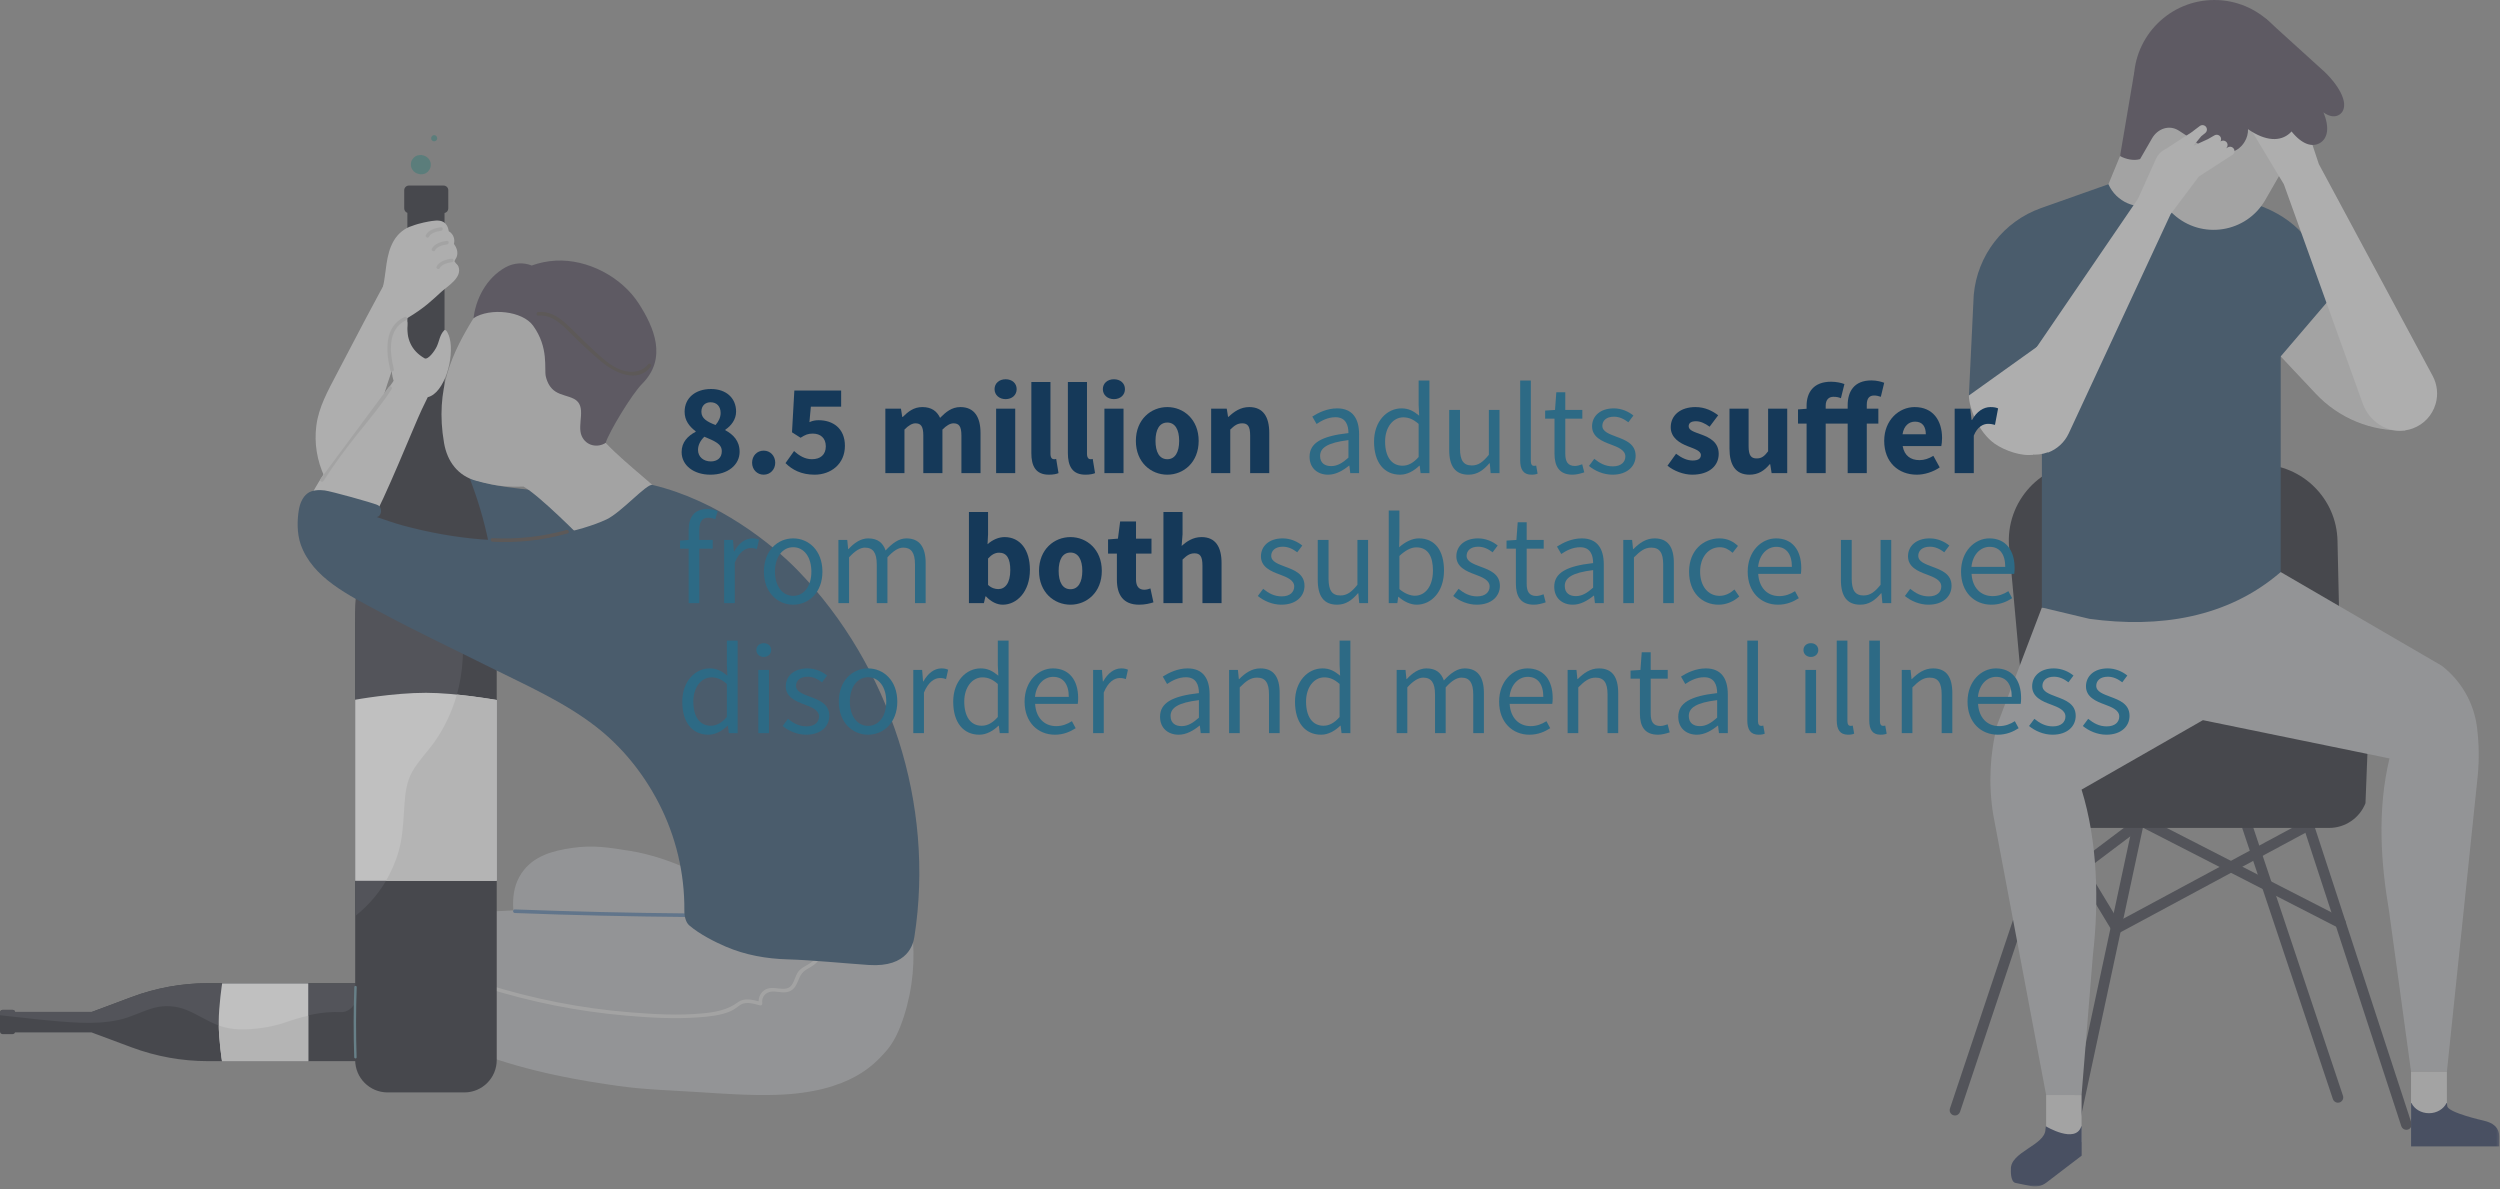 <?xml version="1.0" encoding="UTF-8"?>
<svg width="923px" height="439px" viewBox="0 0 923 439" version="1.1" xmlns="http://www.w3.org/2000/svg" xmlns:xlink="http://www.w3.org/1999/xlink">
    <rect x="0" y="0" width="923" height="439" fill="#808080" stroke="none"/>
    <!-- Generator: Sketch 54.1 (76490) - https://sketchapp.com -->
    <title>Group 171</title>
    <desc>Created with Sketch.</desc>
    <defs>
        <polygon id="path-1" points="-1.70530257e-13 438.064 922.775 438.064 922.775 2.84217094e-14 -1.70530257e-13 2.84217094e-14"></polygon>
    </defs>
    <g id="Page-1" stroke="none" stroke-width="1" fill="none" fill-rule="evenodd">
        <g id="Group-171">
            <g id="Group" opacity="0.504">
                <path d="M270.995,332.246 C266.916,327.108 260.848,324.2 255.084,321.382 C248.403,318.113 240.143,315.364 232.757,314.17 C224.654,312.859 218.977,311.936 211.315,313.044 C204.107,314.086 196.924,315.967 192.608,322.309 C187.737,329.472 189.395,338.497 191.523,346.267 C192.47,349.723 196.233,351.849 199.685,350.9 C202.328,350.174 204.165,347.846 204.488,345.248 C205.031,345.115 205.571,344.934 206.094,344.693 C209.392,343.184 212.69,341.677 215.988,340.168 C220.338,341.36 224.752,342.333 229.231,343.182 C233.679,344.025 238.142,344.791 242.584,345.657 C244.934,346.115 247.276,346.599 249.607,347.139 C250.57,347.361 251.523,347.641 252.487,347.851 L253.145,348.054 C252.72,347.824 252.71,347.816 253.12,348.029 C253.262,348.088 253.332,348.101 253.363,348.093 C253.434,348.167 253.52,348.257 253.642,348.375 C256.219,350.912 260.538,350.946 263.111,348.375 C264.397,347.09 265.038,345.347 265.034,343.607 C267.632,344.286 270.769,342.527 272.041,340.352 C273.656,337.591 272.866,334.601 270.995,332.246" id="Fill-1" fill="#A6A8AB"></path>
                <path d="M336.709,343.423 C336.381,340.796 334.69,338.521 331.806,338.521 C329.926,338.521 327.787,339.909 327.105,341.783 C323.524,339.321 318.252,338.369 314.272,338.116 C307.215,337.668 300.123,339.144 293.108,339.707 C287.708,340.141 282.262,340.464 276.891,341.228 C274.364,341.265 271.838,341.318 269.312,341.385 C269.35,338.905 267.775,336.382 264.579,336.354 C249.551,336.219 234.522,336.082 219.494,335.954 C212.172,335.893 204.814,335.617 197.495,335.859 C194.34,335.963 182.393,336.265 179.463,336.819 C174.814,337.696 171.172,340.742 168.813,344.762 C166.515,348.678 164.916,353.189 163.623,357.527 C162.333,361.852 161.244,366.463 161.13,370.992 C161.021,375.367 162.203,379.731 165.18,383.021 C167.834,385.955 171.883,386.967 175.499,388.347 C195.795,396.09 216.083,399.218 228.484,400.96 C238.088,402.309 247.823,402.555 257.501,403.182 C267.239,403.812 277.075,404.526 286.834,404.211 C314.339,403.324 323.246,392.263 326.578,388.724 C330.11,384.972 332.13,380.169 333.698,375.33 C337.012,365.107 338.038,354.082 336.709,343.423" id="Fill-3" fill="#A6A8AB"></path>
                <path d="M301.216,353.537 C299.85,355.924 296.857,356.402 295.05,358.347 C293.047,360.504 293.399,364.774 289.763,365.05 C287.215,365.243 284.539,363.995 282.212,365.576 C280.799,366.536 280.119,368.06 280.086,369.675 C277.564,369.033 274.681,368.392 272.523,369.982 C268.6,372.872 264.334,373.668 259.53,374.134 C250.668,374.993 241.585,374.469 232.727,373.765 C214.612,372.324 196.715,368.777 179.384,363.323 C178.569,363.067 178.22,364.346 179.032,364.601 C195.927,369.939 213.384,373.426 231.039,374.955 C239.895,375.723 248.944,376.256 257.823,375.609 C261.782,375.321 266.024,374.91 269.71,373.344 C271.171,372.723 272.164,371.729 273.465,370.924 C275.509,369.658 278.449,370.639 280.609,371.183 C281.143,371.318 281.502,370.856 281.428,370.364 C281.078,368.04 282.733,366.204 285.052,366.073 C286.321,366.002 287.583,366.305 288.845,366.368 C290.829,366.469 292.556,365.897 293.639,364.157 C295.043,361.904 295.102,359.638 297.557,358.063 C299.355,356.911 301.264,356.145 302.364,354.208 C302.787,353.463 301.641,352.794 301.216,353.537" id="Fill-5" fill="#C6C6C6"></path>
                <path d="M223.877,188.279 C215.916,183.712 206.979,182.201 197.991,181.115 C189.639,180.106 180.858,179.56 173.019,176.231 C170.82,175.298 168.277,175.573 166.964,177.819 C165.873,179.683 166.343,182.925 168.551,183.874 C168.712,183.942 168.874,184.005 169.034,184.071 C168.121,184.038 167.208,184.005 166.294,183.972 C162.554,183.838 160.273,189.01 163.148,191.567 C164.508,192.776 165.931,193.84 167.403,194.789 C165.548,195.307 164.136,197.15 164.136,199.092 C164.136,201.752 166.191,203.232 168.585,203.541 C175.489,204.429 182.461,204.693 189.398,204.335 C192.791,204.464 196.183,204.593 199.574,204.722 C201.246,204.787 202.477,203.955 203.194,202.78 C206.512,202.2 209.803,201.465 213.061,200.587 L213.092,200.587 C214.001,200.585 214.786,200.317 215.43,199.877 C216.913,199.188 217.8,197.681 217.983,196.126 C219.2,196.267 220.416,196.414 221.632,196.569 C226.185,197.149 227.433,190.319 223.877,188.279" id="Fill-7" fill="#153959"></path>
                <path d="M154.411,102.494 C154.323,100.562 153.439,98.757 151.595,97.713 C150.938,97.34 149.936,97.352 149.333,97.873 C148.73,96.585 146.727,96.003 145.841,97.613 C138.446,111.038 131.306,124.614 124.231,138.211 C121.07,144.285 117.695,150.226 116.796,157.12 C115.953,163.609 117.044,170.125 119.806,176.04 C120.525,177.577 122.249,177.222 123.044,176.14 C124.427,176.56 126.207,175.533 125.608,173.794 C125.246,172.749 124.931,171.695 124.663,170.631 C125.463,171.017 126.471,170.872 127.049,170.169 C127.931,170.851 129.32,170.682 130.029,169.628 C130.66,168.692 130.956,167.572 131.065,166.375 C131.954,166.455 132.882,166.035 133.147,165.011 C134.131,165.889 135.829,165.837 136.299,164.136 C141.863,143.979 148.642,124.183 156.577,104.838 C157.218,103.274 155.751,102.298 154.411,102.494" id="Fill-9" fill="#DBDBDB"></path>
                <path d="M174.104,178.43 L164.127,151.766 L164.127,78.653 C164.917,78.487 165.511,77.786 165.511,76.947 L165.511,70.248 C165.511,69.285 164.73,68.504 163.767,68.504 L162.337,68.504 L157.262,68.504 L152.187,68.504 L150.979,68.504 C150.016,68.504 149.235,69.285 149.235,70.248 L149.235,76.947 C149.235,77.705 149.722,78.344 150.397,78.584 L150.397,151.545 L140.349,178.517 C134.253,194.876 131.132,212.194 131.132,229.653 L131.132,391.367 C131.132,397.97 136.486,403.325 143.09,403.325 L171.435,403.325 C178.039,403.325 183.393,397.97 183.393,391.367 L183.393,229.759 C183.393,212.231 180.247,194.846 174.104,178.43" id="Fill-11" fill="#10121C"></path>
                <path d="M253.628,337.233 C232.437,337.049 211.252,336.544 190.075,335.761 C189.222,335.73 189.224,337.052 190.075,337.086 C211.25,337.9 232.438,338.376 253.628,338.559 C254.482,338.567 254.482,337.241 253.628,337.233" id="Fill-13" fill="#446B96"></path>
                <path d="M166.399,218.411 C164.821,214.69 159.824,213.483 156.824,216.483 C155.715,217.592 155.133,219.306 154.711,221.085 C153.159,218.397 150.504,217.285 147.932,217.628 C146.785,216.35 145.002,215.673 143.219,215.759 C141.976,213.208 140.584,210.725 139.03,208.341 C137.725,206.337 135.372,205.267 133.111,205.704 C131.803,213.602 131.133,221.609 131.133,229.646 L131.133,338.218 C136.329,334.108 140.684,328.919 143.7,323.018 C145.633,319.234 147.153,315.18 147.959,311.001 C148.86,306.32 149.009,301.563 149.342,296.822 C149.631,292.714 150.154,288.501 152.225,284.863 C154.456,280.943 157.7,277.701 160.312,274.046 C165.267,267.11 168.613,258.813 170.029,250.417 C171.702,240.493 171.149,230.295 167.836,220.752 C167.525,219.856 167.028,219.058 166.399,218.411" id="Fill-15" fill="#272A35"></path>
                <path d="M48.592,368.108 L33.906,373.603 L5.59,373.603 C5.498,373.169 5.112,372.841 4.65,372.841 L0.96,372.841 C0.43,372.841 9.99999998e-05,373.271 9.99999998e-05,373.801 L9.99999998e-05,374.589 L9.99999998e-05,377.384 L9.99999998e-05,380.179 L9.99999998e-05,380.845 C9.99999998e-05,381.376 0.43,381.805 0.96,381.805 L4.65,381.805 C5.068,381.805 5.419,381.538 5.551,381.166 L33.784,381.166 L48.64,386.7 C57.651,390.057 67.189,391.776 76.804,391.776 L134.473,391.776 C138.11,391.776 141.059,388.828 141.059,385.19 L141.059,369.579 C141.059,365.941 138.11,362.993 134.473,362.993 L76.863,362.993 C67.209,362.993 57.634,364.725 48.592,368.108" id="Fill-17" fill="#10121C"></path>
                <path d="M235.874,112.128 C229.586,102.305 217.022,95.604 205.175,96.227 C202.109,96.389 199.128,96.998 196.309,98.025 C193.327,96.838 189.78,96.937 186.571,98.729 C179.567,102.638 175.429,110.509 174.732,118.298 C174.428,121.704 179.744,121.684 180.047,118.298 C180.06,118.155 180.079,118.012 180.095,117.869 C180.305,118.173 180.582,118.427 180.932,118.591 C187.695,121.753 185.589,143.336 191.217,148.518 C196.886,153.738 201.253,150.687 203.913,157.882 C204.559,159.631 221.795,169.398 223.609,163.513 C224.853,159.476 233.27,145.523 237.092,141.69 C246.496,132.265 241.444,120.83 235.874,112.128" id="Fill-19" fill="#3D3648"></path>
                <path d="M249.825,187.787 C244.014,180.728 231.848,172.142 223.61,163.513 C220.746,165.366 216.482,164.765 214.781,161.011 C212.842,156.731 216.951,149.826 211.856,147.235 C209.7,146.139 207.194,145.915 205.128,144.594 C203.125,143.314 202.061,141.28 201.518,139.016 C200.832,136.154 202.732,128.441 196.827,120.247 C192.888,114.782 180.957,113.53 174.841,117.456 C167.065,130.083 160.5,143.608 163.939,163.531 C165.129,170.427 169.076,175.705 175.891,177.532 C183.393,179.544 187.265,179.837 193.274,179.636 C199.194,182.948 214.76,198.639 216.166,200.206 C217.506,201.7 229.71,198.583 235.26,196.272 C241.023,193.872 250.804,188.976 249.825,187.787" id="Fill-21" fill="#C6C6C6"></path>
                <path d="M158.535,134.323 C158.056,133.6 157.429,133.183 156.76,133.007 C155.428,132.188 151.911,130.349 150.855,132.07 C142.936,144.966 140.542,146.703 131.685,158.963 C127.215,165.153 122.053,170.699 117.847,177.675 C114.352,183.468 109.96,190.871 111.849,198.21 C112.846,202.083 118.769,200.445 117.835,196.56 C117.064,193.358 119.442,190.342 121.195,187.883 C121.26,187.791 121.326,187.7 121.392,187.609 C121.135,188.902 121.544,190.216 122.8,190.968 C123.876,191.612 125.561,191.483 126.526,190.593 C126.987,190.648 127.465,190.621 127.916,190.502 C127.784,191.011 127.656,191.521 127.546,192.036 C126.692,195.98 134.649,197.08 136.668,193.618 C142.095,184.318 152.727,157.558 155.713,151.212 C158.066,146.209 162.097,139.714 158.535,134.323" id="Fill-23" fill="#DBDBDB"></path>
                <path d="M331.72,273.201 C324.244,249.917 311.619,228.256 294.599,210.653 C285.328,201.065 265.279,184.84 240.859,179.027 C238.717,178.517 229.431,189.174 223.916,191.773 C214.913,196.017 195.637,200.562 177.906,199.154 C168.006,198.368 158.209,196.578 148.627,193.98 C145.535,193.142 142.342,191.99 139.096,190.888 C140.876,190.666 141.425,187.346 139.4,186.459 C137.236,185.511 122.358,181.407 119.88,181.07 C117.866,180.796 115.14,180.892 113.491,182.178 C111.692,183.579 110.76,185.794 110.335,188.254 C109.734,191.737 109.542,196.829 111.041,201.061 C115.427,213.444 128.903,219.83 140.275,225.941 C153.622,233.114 167.372,239.595 180.93,246.359 C194.178,252.971 208.152,259.089 219.93,268.202 C229.703,275.764 237.583,285.587 243.234,296.545 C249.531,308.755 252.791,322.412 252.665,336.142 C252.645,338.348 253.199,340.551 254.475,341.652 C258.266,344.924 264.019,347.802 267.971,349.501 C275.209,352.611 283.009,353.984 290.865,354.2 C299.571,354.439 312.023,355.681 320.686,356.267 C335.412,357.264 337.217,348.299 337.607,345.784 C341.366,321.561 339.211,296.529 331.72,273.201" id="Fill-25" fill="#153959"></path>
                <path d="M169.252,98.39 C168.979,97.663 168.232,97.293 167.946,96.688 C167.833,96.45 167.776,96.394 167.761,96.384 C167.782,96.39 167.871,96.378 167.992,95.995 C168.106,95.634 168.442,95.292 168.584,94.923 C169.244,93.206 168.645,91.482 167.596,90.073 C167.771,89.345 167.788,88.581 167.585,87.821 C167.299,86.753 166.582,85.87 165.668,85.358 C165.552,84.516 165.302,83.723 164.867,83.068 C163.594,81.15 161.408,81.303 159.404,81.598 C158.374,81.75 154.904,82.334 152.126,83.419 C149.315,84.24 146.899,86.268 145.348,88.937 C142.318,94.146 142.685,100.428 141.353,106.132 C140.836,108.345 144.207,109.288 144.767,107.073 C144.871,106.661 144.962,106.247 145.048,105.831 C145.197,106.151 145.389,106.443 145.642,106.688 C145.907,106.945 146.216,107.129 146.544,107.245 C146.814,107.466 147.154,107.59 147.507,107.635 C145.954,109.051 146.1,112.451 145.981,114.253 C145.831,116.56 150.009,117.674 150.398,117.443 C156.731,113.679 159.535,110.834 162.916,107.768 C165.354,105.557 170.778,102.445 169.252,98.39" id="Fill-27" fill="#DBDBDB"></path>
                <path d="M166.01,124.806 C165.71,123.642 164.731,121.216 163.991,121.967 C162.352,123.631 162.225,125.822 161.291,127.86 C160.466,129.661 157.983,132.999 156.732,132.28 C151.757,129.417 150.036,124.983 150.398,119.547 C150.606,116.426 145.914,118.938 144.752,123.477 C143.995,126.43 143.931,138.889 145.807,141.57 C147.517,144.013 156.738,146.919 157.914,146.642 C164.128,145.179 167.837,131.892 166.01,124.806" id="Fill-29" fill="#DBDBDB"></path>
                <path d="M209.138,195.682 C200.201,198.154 191.012,199.162 181.751,198.692 C180.9,198.649 181.006,199.971 181.847,200.015 C191.212,200.505 200.555,199.465 209.583,196.932 C210.405,196.702 209.958,195.454 209.138,195.682" id="Fill-31" fill="#3B3331"></path>
                <path d="M118.299,176.875 C117.837,177.599 118.986,178.265 119.447,177.546 C123.404,171.376 127.742,165.507 132.346,159.806 C136.598,154.542 140.919,149.319 144.608,143.634 C145.073,142.917 143.93,142.256 143.465,142.966" id="Fill-33" fill="#C6C6C6"></path>
                <path d="M149.322,117.033 C141.726,120.576 142.459,129.888 144.118,136.689 C144.321,137.519 145.603,137.168 145.4,136.335 C143.878,130.094 142.967,121.459 149.992,118.179 C150.765,117.818 150.092,116.674 149.322,117.033" id="Fill-35" fill="#C6C6C6"></path>
                <path d="M166.789,95.504 C164.904,95.667 161.947,96.551 161.169,98.499 C160.895,99.185 162.078,99.691 162.372,99.006 C162.973,97.609 165.451,96.961 166.789,96.828 C167.626,96.745 167.643,95.431 166.789,95.504" id="Fill-37" fill="#C6C6C6"></path>
                <path d="M165.033,88.936 C163.148,89.099 160.191,89.983 159.413,91.93 C159.139,92.617 160.322,93.123 160.616,92.438 C161.217,91.04 163.695,90.392 165.033,90.26 C165.87,90.177 165.887,88.862 165.033,88.936" id="Fill-39" fill="#C6C6C6"></path>
                <path d="M162.81,83.913 C160.926,84.076 157.969,84.96 157.19,86.908 C156.916,87.594 158.099,88.1 158.393,87.415 C158.995,86.018 161.472,85.37 162.81,85.237 C163.647,85.154 163.664,83.84 162.81,83.913" id="Fill-41" fill="#C6C6C6"></path>
                <path d="M239.333,134.462 C236.558,137.954 231.797,137.848 228.062,136.064 C224.045,134.147 220.693,130.694 217.455,127.71 C214.382,124.876 211.557,121.745 208.406,119.003 C205.672,116.623 202.441,114.862 198.725,115.198 C197.885,115.275 197.875,116.593 198.725,116.52 C204.064,116.063 207.731,120.125 211.196,123.565 C214.646,126.991 218.203,130.342 221.933,133.463 C226.818,137.552 235.246,141.769 240.277,135.406 C240.804,134.74 239.868,133.789 239.333,134.462" id="Fill-43" fill="#3B3331"></path>
                <path d="M48.592,368.108 L33.906,373.603 L5.59,373.603 C5.498,373.169 5.112,372.841 4.65,372.841 L0.96,372.841 C0.43,372.841 9.99999996e-05,373.271 9.99999996e-05,373.801 L9.99999996e-05,374.589 L9.99999996e-05,374.825 C9.82,375.862 19.712,377.182 29.58,377.59 C34.345,377.788 39.158,377.545 43.836,376.557 C48.384,375.597 52.42,373.291 56.881,372.09 C60.877,371.015 65.11,371.339 68.94,372.908 C72.8,374.487 76.285,376.844 80.175,378.389 C82.909,379.475 85.662,379.983 88.404,380.062 C93.814,380.219 100.295,379.211 104.9,377.564 C111.863,375.075 118.454,373.348 125.911,373.662 C128.873,373.786 131.549,371.008 131.483,368.09 C131.444,366.381 131.29,364.683 131.069,362.993 L76.863,362.993 C67.209,362.993 57.634,364.725 48.592,368.108" id="Fill-45" fill="#272A35"></path>
                <path d="M131.697,364.438 C131.717,363.87 130.833,363.838 130.813,364.408 C130.503,373.046 130.484,381.693 130.777,390.332 C130.796,390.897 131.678,390.932 131.661,390.362 C131.389,381.72 131.394,373.08 131.697,364.438" id="Fill-47" fill="#508191"></path>
                <path d="M158.577,59.057 C158.076,58.279 157.371,57.691 156.465,57.433 C156.352,57.401 156.242,57.37 156.13,57.334 C155.661,57.187 155.195,57.166 154.726,57.271 C154.257,57.292 153.821,57.432 153.417,57.689 C153.006,57.91 152.678,58.212 152.429,58.596 C152.119,58.936 151.909,59.335 151.799,59.793 C151.594,60.694 151.638,61.706 152.155,62.506 C152.338,62.744 152.52,62.981 152.704,63.219 C153.143,63.655 153.661,63.956 154.258,64.124 C154.369,64.162 154.477,64.204 154.587,64.247 C155.056,64.394 155.526,64.415 155.995,64.31 C156.465,64.288 156.904,64.149 157.309,63.89 C157.721,63.669 158.052,63.365 158.3,62.981 C158.613,62.64 158.823,62.239 158.933,61.779 C159.138,60.875 159.095,59.86 158.577,59.057" id="Fill-49" fill="#387B76"></path>
                <path d="M161.395,50.979 C161.39,50.405 160.894,49.854 160.297,49.881 C159.697,49.908 159.204,50.363 159.199,50.979 C159.2,51.016 159.198,51.053 159.193,51.09 C159.139,51.666 159.739,52.218 160.297,52.193 C160.849,52.169 161.458,51.706 161.4,51.09 C161.395,51.053 161.394,51.016 161.395,50.979" id="Fill-51" fill="#387B76"></path>
                <path d="M183.393,325.192 L157.263,325.192 L131.133,325.192 L131.133,258.34 C131.133,258.34 145.14,255.783 157.263,255.783 C168.392,255.783 183.393,258.44 183.393,258.44 L183.393,325.192 Z" id="Fill-53" fill="#FFFFFF"></path>
                <path d="M113.806,363.059 L113.806,377.418 L113.806,391.777 L81.968,391.777 C81.968,391.777 80.749,384.08 80.749,377.418 C80.749,371.302 82.015,363.059 82.015,363.059 L113.806,363.059 Z" id="Fill-55" fill="#FFFFFF"></path>
                <path d="M160.311,274.046 C157.699,277.701 154.455,280.943 152.224,284.863 C150.154,288.501 149.631,292.714 149.342,296.822 C149.009,301.564 148.86,306.32 147.958,311.001 C147.153,315.18 145.633,319.234 143.699,323.019 C143.323,323.754 142.926,324.48 142.509,325.192 L157.262,325.192 L183.393,325.192 L183.393,258.441 C183.393,258.441 176.546,257.229 168.673,256.442 C166.906,262.726 164.074,268.778 160.311,274.046" id="Fill-57" fill="#E8E8E8"></path>
                <path d="M88.404,380.035 C85.857,379.964 83.3,379.526 80.759,378.62 C80.753,378.293 80.75,377.967 80.749,377.642 L80.749,377.662 C80.749,384.21 81.967,391.776 81.967,391.776 L113.806,391.776 L113.806,377.662 L113.806,374.992 C110.84,375.66 107.904,376.564 104.9,377.608 C100.295,379.207 93.814,380.187 88.404,380.035" id="Fill-59" fill="#E8E8E8"></path>
                <path d="M781.61,344.622 C780.911,344.622 780.234,344.248 779.88,343.589 C779.367,342.635 779.724,341.445 780.678,340.932 L852.619,302.225 C853.574,301.71 854.762,302.069 855.276,303.022 C855.79,303.976 855.432,305.167 854.478,305.681 L782.538,344.387 C782.242,344.547 781.923,344.622 781.61,344.622" id="Fill-61" fill="#272A35"></path>
                <path d="M780.99,343.863 C780.326,343.863 779.678,343.526 779.309,342.916 L755.86,304.108 C755.3,303.181 755.597,301.974 756.524,301.414 C757.452,300.853 758.658,301.151 759.219,302.079 L782.668,340.886 C783.228,341.813 782.93,343.02 782.004,343.581 C781.686,343.772 781.336,343.863 780.99,343.863" id="Fill-63" fill="#272A35"></path>
                <path d="M746.94,338.118 C746.345,338.118 745.757,337.849 745.372,337.337 C744.719,336.472 744.892,335.241 745.757,334.59 L787.311,303.263 C788.177,302.611 789.407,302.782 790.059,303.648 C790.711,304.514 790.539,305.744 789.673,306.396 L748.12,337.722 C747.766,337.989 747.352,338.118 746.94,338.118" id="Fill-65" fill="#272A35"></path>
                <path d="M864.096,342.708 C863.794,342.708 863.489,342.638 863.202,342.491 L786.427,303.161 C785.462,302.668 785.081,301.485 785.575,300.52 C786.07,299.556 787.252,299.174 788.216,299.669 L864.992,338.998 C865.956,339.492 866.338,340.675 865.844,341.639 C865.496,342.317 864.809,342.708 864.096,342.708" id="Fill-67" fill="#272A35"></path>
                <path d="M838.622,277.067 L778.904,284.041 C762.811,285.92 748.333,274.167 746.863,258.032 L741.774,202.166 C740.226,185.162 753.718,170.547 770.792,170.736 L834.514,171.441 C850.052,171.613 862.655,184.073 863.005,199.608 L864.09,247.796 C864.424,262.663 853.392,275.342 838.622,277.067" id="Fill-69" fill="#10121C"></path>
                <path d="M765.906,416.016 C765.769,416.016 765.632,416.001 765.493,415.971 C764.433,415.745 763.758,414.701 763.985,413.641 L788.021,301.514 C788.249,300.454 789.292,299.78 790.351,300.007 C791.411,300.234 792.086,301.277 791.858,302.337 L767.822,414.464 C767.625,415.385 766.811,416.016 765.906,416.016" id="Fill-71" fill="#272A35"></path>
                <path d="M721.781,411.845 C721.575,411.845 721.365,411.812 721.159,411.742 C720.131,411.399 719.576,410.287 719.921,409.259 L757.05,298.277 C757.393,297.248 758.505,296.695 759.533,297.037 C760.56,297.382 761.115,298.493 760.771,299.522 L723.641,410.504 C723.367,411.325 722.602,411.845 721.781,411.845" id="Fill-73" fill="#272A35"></path>
                <path d="M863.163,407.127 C862.343,407.127 861.577,406.607 861.303,405.786 L824.174,294.803 C823.83,293.775 824.384,292.664 825.412,292.319 C826.437,291.977 827.552,292.529 827.895,293.559 L865.024,404.541 C865.369,405.569 864.814,406.681 863.786,407.024 C863.58,407.094 863.37,407.127 863.163,407.127" id="Fill-75" fill="#272A35"></path>
                <path d="M888.422,417.128 C887.596,417.128 886.828,416.602 886.557,415.774 L849.179,301.422 C848.843,300.392 849.404,299.284 850.435,298.947 C851.464,298.609 852.573,299.173 852.909,300.203 L890.288,414.555 C890.624,415.585 890.063,416.693 889.032,417.029 C888.83,417.096 888.624,417.128 888.422,417.128" id="Fill-77" fill="#272A35"></path>
                <path d="M859.904,305.673 L755.126,305.673 L755.126,253.848 L875.003,253.848 L873.339,296.529 C871.163,302.047 865.835,305.673 859.904,305.673" id="Fill-79" fill="#10121C"></path>
                <path d="M847.269,29.729 C847.269,46.148 833.958,59.458 817.54,59.458 C801.121,59.458 787.81,46.148 787.81,29.729 C787.81,13.31 801.121,5.68434189e-14 817.54,5.68434189e-14 C833.958,5.68434189e-14 847.269,13.31 847.269,29.729" id="Fill-81" fill="#3D3648"></path>
                <polygon id="Fill-83" fill="#C6C6C6" points="796.479 83.96 775.434 75.286 794.127 29.929 815.173 38.603"></polygon>
                <path d="M854.997,145.369 L842.036,131.586 L841.971,117.04 L857.835,99.451 L888.023,158.893 C875.576,159.376 863.53,154.444 854.997,145.369" id="Fill-85" fill="#C6C6C6"></path>
                <path d="M914.509,268.51 C913.367,259.489 908.661,251.298 901.447,245.761 L842.036,211.2 L753.863,224.282 L737.468,267.34 C734.617,278.283 734.089,289.702 735.917,300.862 L755.432,404.293 L768.515,404.293 L772.7,352.618 C775.003,332.881 774.418,310.498 768.515,291.525 L813.323,265.883 L882.198,280.012 C877.569,299.336 879.059,318.866 882.002,336.135 L890.168,395.698 L903.392,395.698 L914.778,286.44 C915.354,280.455 915.26,274.443 914.509,268.51" id="Fill-87" fill="#A6A8AB"></path>
                <path d="M726.916,146.013 L734.37,106.542 L756.08,101.408 L750.592,167.863 C746.536,168.552 740.191,166.459 736.397,163.777 C730.42,159.551 726.916,150.499 726.916,146.013" id="Fill-89" fill="#DBDBDB"></path>
                <path d="M857.973,104.976 C856.672,90.333 847.285,80.491 833.426,75.587 L808.023,71.024 L795.495,75.409 C788.75,77.769 781.323,74.555 778.428,68.022 L753.586,76.812 C739.726,81.716 730.001,94.254 728.701,108.897 L726.915,146.013 L753.862,126.745 L753.862,224.282 L771.393,228.468 C797.096,231.989 822.409,228.165 842.035,211.2 L842.035,211.199 L842.035,131.586 L859.611,111.02 L857.973,104.976 Z" id="Fill-91" fill="#153959"></path>
                <mask id="mask-2" fill="white">
                    <use xlink:href="#path-1"></use>
                </mask>
                <g id="Clip-94"></g>
                <polygon id="Fill-93" fill="#C6C6C6" mask="url(#mask-2)" points="890.167 413.058 903.391 413.058 903.391 395.699 890.167 395.699"></polygon>
                <path d="M916.866,413.712 C916.866,413.712 903.826,410.795 903.533,408.394 L903.391,407.236 L903.254,407.236 C902.181,409.447 899.687,410.997 896.779,410.997 C893.872,410.997 891.378,409.447 890.305,407.236 L890.168,407.236 L890.168,423.262 L922.753,423.262 L922.775,420.242 C922.799,416.029 920.346,414.519 916.866,413.712" id="Fill-95" fill="#132146" mask="url(#mask-2)"></path>
                <path d="M798.114,65.996 L793.226,61.703 C791.221,59.91 790.827,56.921 792.298,54.669 L795.645,48.871 C797.358,46.249 800.925,45.609 803.442,47.473 L811.66,53.558 L798.114,65.996 Z" id="Fill-96" fill="#C6C6C6" mask="url(#mask-2)"></path>
                <polygon id="Fill-97" fill="#C6C6C6" mask="url(#mask-2)" points="755.444 421.652 768.514 421.652 768.514 404.293 755.444 404.293"></polygon>
                <path d="M755.186,416.988 L755.327,415.831 C755.327,415.831 766.29,422.444 768.413,415.831 L768.551,415.831 L768.551,426.663 L755.479,436.65 C753.891,437.863 751.854,438.327 749.898,437.92 L744.116,436.736 C742.146,436.327 742.423,431.8 742.423,431.8 C742.011,425.291 755.064,422.87 755.186,416.988" id="Fill-98" fill="#132146" mask="url(#mask-2)"></path>
                <path d="M843.886,48.857 L843.994,48.775 C844.716,48.231 844.861,47.205 844.316,46.482 L841.924,43.31 C841.598,42.878 841.079,42.634 840.539,42.66 C839.25,42.721 838.535,44.179 839.277,45.235 L841.56,48.49 C842.092,49.248 843.146,49.415 843.886,48.857" id="Fill-99" fill="#DD9C29" mask="url(#mask-2)"></path>
                <path d="M840.643,49.757 L840.749,49.673 C841.455,49.108 841.57,48.078 841.005,47.372 L838.524,44.268 C838.186,43.845 837.662,43.616 837.122,43.657 C835.835,43.755 835.163,45.233 835.933,46.267 L838.308,49.456 C838.861,50.199 839.919,50.336 840.643,49.757" id="Fill-100" fill="#DD9C29" mask="url(#mask-2)"></path>
                <path d="M838.388,51.487 L838.488,51.395 C839.154,50.784 839.198,49.748 838.586,49.082 L835.899,46.155 C835.533,45.757 834.993,45.565 834.458,45.642 C833.181,45.827 832.611,47.348 833.451,48.327 L836.037,51.347 C836.64,52.049 837.705,52.113 838.388,51.487" id="Fill-101" fill="#DD9C29" mask="url(#mask-2)"></path>
                <path d="M802.411,79.087 L792.319,69.852 L813.323,50.115 L809.453,17.828 L856.099,39.431 L836.349,73.814 C829.332,86.03 812.804,88.598 802.411,79.087" id="Fill-102" fill="#C6C6C6" mask="url(#mask-2)"></path>
                <path d="M898.139,138.777 L856.1,60.542 L850.996,45.134 L837.782,34.148 L827.365,41.724 L843.196,68.022 L872.309,148.965 C873.485,152.231 875.71,155.015 878.638,156.881 C886.38,161.815 896.691,157.921 899.237,149.101 C900.235,145.648 899.84,141.943 898.139,138.777" id="Fill-103" fill="#DBDBDB" mask="url(#mask-2)"></path>
                <path d="M862.308,31.167 C861.163,29.579 859.803,28.038 858.396,26.683 L858.4,26.679 L858.287,26.575 C857.879,26.187 857.468,25.813 857.058,25.461 L836.388,6.709 L840.181,23.713 C839.942,23.766 839.717,23.851 839.511,23.972 C839.208,24.151 838.956,24.403 838.745,24.715 C828.795,14.021 813.995,5.192 809.389,9.357 C807.846,10.751 807.645,13.432 808.412,16.787 L787.953,26.79 L782.72,57.61 C784.845,58.792 787.787,59.445 790.115,58.743 L794.524,51.096 C796.619,47.463 800.904,45.946 804.42,48.227 L808.444,50.835 C809.63,51.811 810.876,52.711 812.152,53.495 C820.025,58.334 825.907,56.922 828.673,52.422 C829.569,50.963 830.019,49.357 829.962,47.69 C836.525,52.249 841.956,52.295 845.399,49.182 C845.625,48.977 845.836,48.759 846.037,48.534 C849.909,53.36 853.723,54.448 856.515,52.801 C859.317,51.148 860.206,47.258 857.822,41.499 C860.198,43.22 862.311,43.339 863.837,42.239 C866.182,40.55 866.258,36.647 862.308,31.167" id="Fill-104" fill="#3D3648" mask="url(#mask-2)"></path>
                <path d="M824.051,54.33 C823.563,54.096 822.99,54.117 822.523,54.388 L821.85,54.776 C822.72,54.029 822.582,52.595 821.499,52.073 C821.012,51.839 820.44,51.86 819.971,52.131 L819.793,52.233 C820.266,51.453 820.029,50.356 819.112,49.914 C818.624,49.68 818.052,49.702 817.584,49.972 L815.206,51.345 L809.838,53.805 L812.68,50.322 L814.189,49.102 C815.193,48.292 814.907,46.693 813.686,46.279 C813.173,46.105 812.608,46.196 812.176,46.521 L809.001,48.912 C808.999,48.912 808.999,48.913 808.998,48.914 L799.728,54.923 C798.054,55.688 796.715,57.035 795.959,58.713 L789.368,73.339 L740.182,145.385 C738.259,148.276 737.351,151.723 737.599,155.186 L737.559,155.083 C738.214,164.24 747.488,170.195 756.087,166.981 L756.127,167.085 C759.493,165.827 762.233,163.301 763.76,160.048 L801.414,79.022 L811.8,65.186 L822.944,57.982 L824.207,57.194 C825.302,56.511 825.213,54.89 824.051,54.33" id="Fill-105" fill="#DBDBDB" mask="url(#mask-2)"></path>
            </g>
            <path d="M266.056,152.452 C266.056,150.1 264.664,148.516 262.36,148.516 C260.488,148.516 258.952,149.668 258.952,152.02 C258.952,154.516 261.063,155.717 264.184,156.916 C265.384,155.524 266.056,154.036 266.056,152.452 M262.408,170.358 C264.76,170.358 266.488,169.11 266.488,166.566 C266.488,163.877 263.896,162.869 260.056,161.237 C258.711,162.486 257.703,164.213 257.703,166.085 C257.703,168.774 259.864,170.358 262.408,170.358 M256.839,159.413 L256.839,159.221 C254.487,157.445 252.759,155.236 252.759,152.02 C252.759,146.836 256.839,143.619 262.504,143.619 C268.072,143.619 271.768,146.931 271.768,151.972 C271.768,154.9 269.896,157.253 267.784,158.645 L267.784,158.837 C270.712,160.421 273.064,162.773 273.064,166.806 C273.064,171.606 268.744,175.254 262.264,175.254 C256.167,175.254 251.655,171.846 251.655,166.902 C251.655,163.204 253.959,160.949 256.839,159.413" id="Fill-106" fill="#153959"></path>
            <path d="M281.943,166.373 C284.391,166.373 286.215,168.293 286.215,170.837 C286.215,173.333 284.391,175.254 281.943,175.254 C279.495,175.254 277.671,173.333 277.671,170.837 C277.671,168.293 279.495,166.373 281.943,166.373" id="Fill-107" fill="#153959"></path>
            <path d="M293.174,166.517 C294.998,168.198 297.158,169.542 299.751,169.542 C302.871,169.542 304.887,167.91 304.887,164.789 C304.887,161.717 302.919,160.085 300.087,160.085 C298.31,160.085 297.398,160.469 295.574,161.621 L292.406,159.605 L293.27,144.196 L310.551,144.196 L310.551,150.148 L299.366,150.148 L298.839,155.861 C299.99,155.332 300.999,155.141 302.247,155.141 C307.479,155.141 311.944,158.117 311.944,164.597 C311.944,171.366 306.711,175.254 300.758,175.254 C295.766,175.254 292.406,173.382 290.006,170.982 L293.174,166.517 Z" id="Fill-108" fill="#153959"></path>
            <path d="M326.87,150.868 L332.63,150.868 L333.111,153.94 L333.303,153.94 C335.271,151.972 337.382,150.292 340.502,150.292 C343.863,150.292 345.88,151.732 347.079,154.276 C349.192,152.116 351.399,150.292 354.568,150.292 C359.704,150.292 362.009,153.94 362.009,159.893 L362.009,174.678 L354.952,174.678 L354.952,160.805 C354.952,157.348 354.039,156.292 352.024,156.292 C350.824,156.292 349.479,157.06 347.943,158.597 L347.943,174.678 L340.887,174.678 L340.887,160.805 C340.887,157.348 339.974,156.292 337.959,156.292 C336.807,156.292 335.414,157.06 333.926,158.597 L333.926,174.678 L326.87,174.678 L326.87,150.868 Z" id="Fill-109" fill="#153959"></path>
            <path d="M367.765,174.678 L374.822,174.678 L374.822,150.868 L367.765,150.868 L367.765,174.678 Z M367.19,143.667 C367.19,141.507 368.918,140.019 371.27,140.019 C373.67,140.019 375.35,141.507 375.35,143.667 C375.35,145.827 373.67,147.363 371.27,147.363 C368.918,147.363 367.19,145.827 367.19,143.667 L367.19,143.667 Z" id="Fill-110" fill="#153959"></path>
            <path d="M380.773,141.027 L387.83,141.027 L387.83,167.573 C387.83,169.062 388.502,169.542 389.078,169.542 C389.366,169.542 389.558,169.542 389.942,169.445 L390.806,174.678 C390.038,175.014 388.838,175.254 387.254,175.254 C382.405,175.254 380.773,172.085 380.773,167.285 L380.773,141.027 Z" id="Fill-111" fill="#153959"></path>
            <path d="M394.261,141.027 L401.318,141.027 L401.318,167.573 C401.318,169.062 401.99,169.542 402.566,169.542 C402.854,169.542 403.046,169.542 403.43,169.445 L404.294,174.678 C403.526,175.014 402.326,175.254 400.741,175.254 C395.893,175.254 394.261,172.085 394.261,167.285 L394.261,141.027 Z" id="Fill-112" fill="#153959"></path>
            <path d="M407.748,174.678 L414.805,174.678 L414.805,150.868 L407.748,150.868 L407.748,174.678 Z M407.173,143.667 C407.173,141.507 408.901,140.019 411.253,140.019 C413.653,140.019 415.333,141.507 415.333,143.667 C415.333,145.827 413.653,147.363 411.253,147.363 C408.901,147.363 407.173,145.827 407.173,143.667 L407.173,143.667 Z" id="Fill-113" fill="#153959"></path>
            <path d="M430.981,169.542 C433.861,169.542 435.349,166.901 435.349,162.772 C435.349,158.645 433.861,156.004 430.981,156.004 C428.053,156.004 426.612,158.645 426.612,162.772 C426.612,166.901 428.053,169.542 430.981,169.542 M430.981,150.292 C436.981,150.292 442.55,154.852 442.55,162.772 C442.55,170.693 436.981,175.254 430.981,175.254 C424.933,175.254 419.364,170.693 419.364,162.772 C419.364,154.852 424.933,150.292 430.981,150.292" id="Fill-114" fill="#153959"></path>
            <path d="M447.155,150.868 L452.916,150.868 L453.396,153.892 L453.588,153.892 C455.604,151.972 458.004,150.292 461.22,150.292 C466.405,150.292 468.613,153.94 468.613,159.893 L468.613,174.678 L461.556,174.678 L461.556,160.805 C461.556,157.348 460.644,156.292 458.628,156.292 C456.852,156.292 455.748,157.109 454.212,158.597 L454.212,174.678 L447.155,174.678 L447.155,150.868 Z" id="Fill-115" fill="#153959"></path>
            <path d="M491.459,172.085 C493.715,172.085 495.587,170.981 497.844,168.966 L497.844,162.485 C490.019,163.444 487.378,165.364 487.378,168.341 C487.378,170.981 489.155,172.085 491.459,172.085 M497.844,159.893 C497.844,156.916 496.835,154.036 493.043,154.036 C490.307,154.036 487.907,155.284 486.083,156.532 L484.499,153.796 C486.659,152.404 489.923,150.772 493.667,150.772 C499.38,150.772 501.78,154.564 501.78,160.372 L501.78,174.678 L498.516,174.678 L498.18,171.894 L498.084,171.894 C495.827,173.718 493.235,175.254 490.355,175.254 C486.418,175.254 483.49,172.806 483.49,168.63 C483.49,163.541 487.907,160.997 497.844,159.893" id="Fill-116" fill="#2D6A85"></path>
            <path d="M517.811,171.941 C519.971,171.941 521.843,170.885 523.764,168.725 L523.764,156.532 C521.795,154.755 520.019,154.084 518.099,154.084 C514.355,154.084 511.378,157.684 511.378,163.012 C511.378,168.581 513.731,171.941 517.811,171.941 M517.427,150.771 C520.115,150.771 521.892,151.779 523.956,153.46 L523.764,149.475 L523.764,140.499 L527.748,140.499 L527.748,174.677 L524.484,174.677 L524.147,171.941 L524.003,171.941 C522.18,173.717 519.683,175.254 516.947,175.254 C511.09,175.254 507.298,170.837 507.298,163.06 C507.298,155.476 512.099,150.771 517.427,150.771" id="Fill-117" fill="#2D6A85"></path>
            <path d="M535.042,151.348 L539.026,151.348 L539.026,165.605 C539.026,169.974 540.323,171.846 543.395,171.846 C545.795,171.846 547.475,170.646 549.684,167.91 L549.684,151.348 L553.62,151.348 L553.62,174.678 L550.355,174.678 L550.02,171.03 L549.875,171.03 C547.715,173.574 545.411,175.254 542.195,175.254 C537.25,175.254 535.042,172.085 535.042,166.133 L535.042,151.348 Z" id="Fill-118" fill="#2D6A85"></path>
            <path d="M561.25,140.499 L565.186,140.499 L565.186,170.261 C565.186,171.509 565.714,171.989 566.29,171.989 C566.53,171.989 566.722,171.989 567.154,171.894 L567.683,174.87 C567.154,175.11 566.482,175.254 565.426,175.254 C562.45,175.254 561.25,173.382 561.25,169.974 L561.25,140.499 Z" id="Fill-119" fill="#2D6A85"></path>
            <path d="M573.921,154.564 L570.464,154.564 L570.464,151.588 L574.113,151.348 L574.593,144.819 L577.905,144.819 L577.905,151.348 L584.194,151.348 L584.194,154.564 L577.905,154.564 L577.905,167.524 C577.905,170.405 578.817,172.038 581.505,172.038 C582.322,172.038 583.378,171.702 584.146,171.413 L584.914,174.39 C583.618,174.821 582.034,175.254 580.593,175.254 C575.601,175.254 573.921,172.085 573.921,167.478 L573.921,154.564 Z" id="Fill-120" fill="#2D6A85"></path>
            <path d="M588.609,169.397 C590.625,171.029 592.689,172.181 595.473,172.181 C598.546,172.181 600.082,170.549 600.082,168.533 C600.082,166.132 597.297,165.077 594.754,164.116 C591.441,162.917 587.793,161.333 587.793,157.396 C587.793,153.651 590.769,150.771 595.809,150.771 C598.738,150.771 601.282,151.971 603.058,153.412 L601.186,155.908 C599.602,154.708 597.922,153.843 595.857,153.843 C592.929,153.843 591.585,155.428 591.585,157.204 C591.585,159.364 594.13,160.228 596.769,161.236 C600.13,162.485 603.874,163.876 603.874,168.293 C603.874,172.085 600.85,175.253 595.33,175.253 C592.017,175.253 588.849,173.862 586.64,172.038 L588.609,169.397 Z" id="Fill-121" fill="#2D6A85"></path>
            <path d="M618.801,167.524 C620.961,169.157 622.929,170.021 624.946,170.021 C627.057,170.021 627.969,169.253 627.969,168.004 C627.969,166.42 625.57,165.701 623.121,164.741 C620.24,163.636 616.832,161.669 616.832,157.732 C616.832,153.316 620.433,150.291 625.953,150.291 C629.602,150.291 632.289,151.779 634.354,153.316 L631.186,157.54 C629.457,156.292 627.825,155.524 626.145,155.524 C624.322,155.524 623.457,156.196 623.457,157.396 C623.457,158.932 625.665,159.508 628.114,160.42 C631.138,161.524 634.546,163.204 634.546,167.573 C634.546,171.893 631.138,175.253 624.753,175.253 C621.633,175.253 618.032,173.909 615.632,171.941 L618.801,167.524 Z" id="Fill-122" fill="#153959"></path>
            <path d="M638.528,150.868 L645.585,150.868 L645.585,164.742 C645.585,168.15 646.497,169.253 648.561,169.253 C650.338,169.253 651.393,168.486 652.786,166.614 L652.786,150.868 L659.842,150.868 L659.842,174.678 L654.082,174.678 L653.553,171.366 L653.41,171.366 C651.393,173.766 649.185,175.254 645.921,175.254 C640.737,175.254 638.528,171.606 638.528,165.654 L638.528,150.868 Z" id="Fill-123" fill="#153959"></path>
            <path d="M694.402,146.5 C693.587,146.212 692.722,146.019 691.954,146.019 C690.226,146.019 689.217,146.98 689.217,149.428 L689.217,150.868 L693.49,150.868 L693.49,156.388 L689.217,156.388 L689.217,174.678 L682.161,174.678 L682.161,156.388 L674.048,156.388 L674.048,174.678 L666.992,174.678 L666.992,156.388 L663.824,156.388 L663.824,151.155 L666.992,150.916 L666.992,149.811 C666.992,144.916 669.536,140.93 676.016,140.93 C678.033,140.93 679.857,141.363 680.962,141.794 L679.665,147.028 C678.897,146.691 678.176,146.5 676.881,146.5 C675.249,146.5 674.048,147.507 674.048,149.763 L674.048,150.868 L682.161,150.868 L682.161,149.619 C682.161,144.579 684.513,140.451 690.898,140.451 C692.914,140.451 694.594,140.93 695.65,141.315 L694.402,146.5 Z" id="Fill-124" fill="#153959"></path>
            <path d="M711.009,160.325 C711.009,157.588 709.857,155.668 707.025,155.668 C704.816,155.668 702.896,157.156 702.416,160.325 L711.009,160.325 Z M706.88,150.291 C713.649,150.291 717.009,155.236 717.009,161.717 C717.009,162.965 716.865,164.116 716.721,164.692 L702.464,164.692 C703.088,168.293 705.488,169.878 708.656,169.878 C710.433,169.878 712.065,169.348 713.793,168.293 L716.145,172.565 C713.697,174.245 710.529,175.254 707.696,175.254 C700.88,175.254 695.648,170.645 695.648,162.772 C695.648,155.044 701.168,150.291 706.88,150.291 L706.88,150.291 Z" id="Fill-125" fill="#153959"></path>
            <path d="M721.663,150.868 L727.424,150.868 L727.903,155.044 L728.096,155.044 C729.824,151.828 732.416,150.292 734.864,150.292 C736.209,150.292 737.024,150.484 737.696,150.772 L736.545,156.868 C735.681,156.628 734.96,156.485 733.952,156.485 C732.176,156.485 729.968,157.637 728.72,160.853 L728.72,174.678 L721.663,174.678 L721.663,150.868 Z" id="Fill-126" fill="#153959"></path>
            <path d="M264.088,191.715 C263.224,191.331 262.312,191.14 261.448,191.14 C259.239,191.14 258.184,192.675 258.184,195.652 L258.184,199.348 L263.128,199.348 L263.128,202.564 L258.184,202.564 L258.184,222.678 L254.247,222.678 L254.247,202.564 L251.079,202.564 L251.079,199.588 L254.247,199.348 L254.247,195.652 C254.247,190.9 256.407,187.923 261.064,187.923 C262.504,187.923 263.896,188.259 264.952,188.691 L264.088,191.715 Z" id="Fill-127" fill="#2D6A85"></path>
            <path d="M267.35,199.348 L270.614,199.348 L270.95,203.573 L271.094,203.573 C272.678,200.644 275.079,198.772 277.719,198.772 C278.727,198.772 279.447,198.915 280.215,199.252 L279.447,202.708 C278.679,202.468 278.151,202.325 277.191,202.325 C275.223,202.325 272.871,203.765 271.286,207.701 L271.286,222.678 L267.35,222.678 L267.35,199.348 Z" id="Fill-128" fill="#2D6A85"></path>
            <path d="M292.839,219.989 C296.871,219.989 299.559,216.389 299.559,211.06 C299.559,205.684 296.871,202.036 292.839,202.036 C288.855,202.036 286.118,205.684 286.118,211.06 C286.118,216.389 288.855,219.989 292.839,219.989 M292.839,198.771 C298.551,198.771 303.64,203.235 303.64,211.06 C303.64,218.79 298.551,223.254 292.839,223.254 C287.126,223.254 282.038,218.79 282.038,211.06 C282.038,203.235 287.126,198.771 292.839,198.771" id="Fill-129" fill="#2D6A85"></path>
            <path d="M309.541,199.348 L312.805,199.348 L313.141,202.708 L313.285,202.708 C315.301,200.5 317.749,198.772 320.534,198.772 C324.086,198.772 326.006,200.452 326.966,203.236 C329.415,200.596 331.815,198.772 334.647,198.772 C339.447,198.772 341.751,201.941 341.751,207.893 L341.751,222.678 L337.815,222.678 L337.815,208.421 C337.815,204.052 336.423,202.181 333.495,202.181 C331.671,202.181 329.798,203.38 327.638,205.781 L327.638,222.678 L323.702,222.678 L323.702,208.421 C323.702,204.052 322.31,202.181 319.333,202.181 C317.605,202.181 315.637,203.38 313.477,205.781 L313.477,222.678 L309.541,222.678 L309.541,199.348 Z" id="Fill-130" fill="#2D6A85"></path>
            <path d="M368.582,217.493 C371.03,217.493 372.999,215.381 372.999,210.485 C372.999,206.212 371.702,204.052 368.87,204.052 C367.43,204.052 366.134,204.723 364.79,206.212 L364.79,215.957 C366.038,217.109 367.382,217.493 368.582,217.493 L368.582,217.493 Z M357.733,189.026 L364.79,189.026 L364.79,197.284 L364.598,200.931 C366.422,199.3 368.678,198.292 370.886,198.292 C376.646,198.292 380.247,203.044 380.247,210.341 C380.247,218.55 375.351,223.254 370.214,223.254 C368.102,223.254 365.894,222.198 364.021,220.181 L363.83,220.181 L363.253,222.678 L357.733,222.678 L357.733,189.026 Z" id="Fill-131" fill="#153959"></path>
            <path d="M395.221,217.542 C398.101,217.542 399.589,214.901 399.589,210.772 C399.589,206.645 398.101,204.004 395.221,204.004 C392.293,204.004 390.853,206.645 390.853,210.772 C390.853,214.901 392.293,217.542 395.221,217.542 M395.221,198.292 C401.221,198.292 406.791,202.853 406.791,210.772 C406.791,218.693 401.221,223.254 395.221,223.254 C389.173,223.254 383.604,218.693 383.604,210.772 C383.604,202.853 389.173,198.292 395.221,198.292" id="Fill-132" fill="#153959"></path>
            <path d="M412.357,204.388 L409.092,204.388 L409.092,199.156 L412.741,198.868 L413.557,192.532 L419.413,192.532 L419.413,198.868 L425.126,198.868 L425.126,204.388 L419.413,204.388 L419.413,213.941 C419.413,216.63 420.613,217.734 422.485,217.734 C423.254,217.734 424.118,217.493 424.742,217.253 L425.846,222.39 C424.598,222.775 422.87,223.254 420.565,223.254 C414.661,223.254 412.357,219.558 412.357,214.037 L412.357,204.388 Z" id="Fill-133" fill="#153959"></path>
            <path d="M429.54,189.026 L436.597,189.026 L436.597,197.284 L436.261,201.555 C438.037,199.971 440.389,198.292 443.605,198.292 C448.79,198.292 450.998,201.94 450.998,207.892 L450.998,222.677 L443.941,222.677 L443.941,208.804 C443.941,205.348 443.029,204.292 441.013,204.292 C439.237,204.292 438.133,205.108 436.597,206.596 L436.597,222.677 L429.54,222.677 L429.54,189.026 Z" id="Fill-134" fill="#153959"></path>
            <path d="M466.356,217.397 C468.372,219.029 470.436,220.181 473.22,220.181 C476.293,220.181 477.829,218.549 477.829,216.533 C477.829,214.132 475.044,213.077 472.501,212.116 C469.188,210.917 465.54,209.333 465.54,205.396 C465.54,201.651 468.516,198.771 473.556,198.771 C476.485,198.771 479.029,199.971 480.805,201.412 L478.933,203.908 C477.349,202.708 475.669,201.843 473.605,201.843 C470.676,201.843 469.332,203.428 469.332,205.204 C469.332,207.364 471.877,208.228 474.517,209.236 C477.877,210.485 481.621,211.876 481.621,216.293 C481.621,220.085 478.597,223.253 473.076,223.253 C469.764,223.253 466.596,221.862 464.388,220.038 L466.356,217.397 Z" id="Fill-135" fill="#2D6A85"></path>
            <path d="M486.515,199.348 L490.5,199.348 L490.5,213.605 C490.5,217.974 491.796,219.846 494.868,219.846 C497.269,219.846 498.949,218.646 501.158,215.91 L501.158,199.348 L505.094,199.348 L505.094,222.678 L501.829,222.678 L501.493,219.03 L501.349,219.03 C499.188,221.574 496.885,223.254 493.668,223.254 C488.724,223.254 486.515,220.085 486.515,214.133 L486.515,199.348 Z" id="Fill-136" fill="#2D6A85"></path>
            <path d="M522.372,219.941 C526.212,219.941 529.045,216.436 529.045,210.676 C529.045,205.54 527.317,202.084 522.9,202.084 C520.932,202.084 518.868,203.188 516.66,205.253 L516.66,217.493 C518.724,219.269 520.836,219.941 522.372,219.941 L522.372,219.941 Z M512.724,188.499 L516.66,188.499 L516.66,197.811 L516.564,202.036 C518.676,200.163 521.268,198.771 523.86,198.771 C529.909,198.771 533.125,203.428 533.125,210.628 C533.125,218.596 528.373,223.254 523.044,223.254 C520.884,223.254 518.436,222.198 516.372,220.374 L516.227,220.374 L515.892,222.677 L512.724,222.677 L512.724,188.499 Z" id="Fill-137" fill="#2D6A85"></path>
            <path d="M538.499,217.397 C540.515,219.029 542.579,220.181 545.363,220.181 C548.436,220.181 549.972,218.549 549.972,216.533 C549.972,214.132 547.187,213.077 544.644,212.116 C541.331,210.917 537.683,209.333 537.683,205.396 C537.683,201.651 540.659,198.771 545.699,198.771 C548.628,198.771 551.172,199.971 552.948,201.412 L551.076,203.908 C549.492,202.708 547.812,201.843 545.748,201.843 C542.819,201.843 541.475,203.428 541.475,205.204 C541.475,207.364 544.02,208.228 546.66,209.236 C550.02,210.485 553.764,211.876 553.764,216.293 C553.764,220.085 550.74,223.253 545.219,223.253 C541.907,223.253 538.739,221.862 536.531,220.038 L538.499,217.397 Z" id="Fill-138" fill="#2D6A85"></path>
            <path d="M559.666,202.563 L556.209,202.563 L556.209,199.587 L559.858,199.347 L560.338,192.819 L563.65,192.819 L563.65,199.347 L569.939,199.347 L569.939,202.563 L563.65,202.563 L563.65,215.524 C563.65,218.405 564.562,220.038 567.25,220.038 C568.067,220.038 569.123,219.702 569.891,219.413 L570.659,222.389 C569.363,222.821 567.779,223.253 566.338,223.253 C561.346,223.253 559.666,220.084 559.666,215.477 L559.666,202.563 Z" id="Fill-139" fill="#2D6A85"></path>
            <path d="M581.795,220.085 C584.051,220.085 585.923,218.981 588.18,216.966 L588.18,210.485 C580.355,211.444 577.715,213.364 577.715,216.341 C577.715,218.981 579.49,220.085 581.795,220.085 M588.18,207.893 C588.18,204.916 587.172,202.036 583.379,202.036 C580.643,202.036 578.242,203.284 576.419,204.532 L574.835,201.796 C576.994,200.403 580.259,198.772 584.003,198.772 C589.716,198.772 592.116,202.564 592.116,208.372 L592.116,222.678 L588.852,222.678 L588.516,219.894 L588.42,219.894 C586.163,221.718 583.571,223.254 580.691,223.254 C576.754,223.254 573.826,220.806 573.826,216.63 C573.826,211.541 578.242,208.997 588.18,207.893" id="Fill-140" fill="#2D6A85"></path>
            <path d="M599.314,199.348 L602.578,199.348 L602.915,202.708 L603.058,202.708 C605.266,200.5 607.667,198.772 610.882,198.772 C615.779,198.772 617.988,201.941 617.988,207.893 L617.988,222.678 L614.051,222.678 L614.051,208.421 C614.051,204.052 612.707,202.181 609.634,202.181 C607.235,202.181 605.602,203.429 603.251,205.781 L603.251,222.678 L599.314,222.678 L599.314,199.348 Z" id="Fill-141" fill="#2D6A85"></path>
            <path d="M634.835,198.771 C637.907,198.771 640.067,200.067 641.651,201.555 L639.684,204.1 C638.291,202.899 636.851,202.036 634.979,202.036 C630.754,202.036 627.682,205.684 627.682,211.06 C627.682,216.389 630.61,219.989 634.883,219.989 C637.091,219.989 638.963,218.885 640.356,217.637 L642.131,220.229 C640.02,222.101 637.331,223.253 634.547,223.253 C628.355,223.253 623.602,218.79 623.602,211.06 C623.602,203.235 628.834,198.771 634.835,198.771" id="Fill-142" fill="#2D6A85"></path>
            <path d="M661.57,209.284 C661.57,204.532 659.458,201.891 655.81,201.891 C652.546,201.891 649.569,204.58 649.09,209.284 L661.57,209.284 Z M655.714,198.771 C661.667,198.771 665.027,203.044 665.027,209.717 C665.027,210.532 664.978,211.301 664.883,211.877 L649.137,211.877 C649.425,216.917 652.45,220.085 656.914,220.085 C659.122,220.085 660.994,219.365 662.722,218.261 L664.115,220.853 C662.098,222.149 659.602,223.254 656.434,223.254 C650.193,223.254 645.249,218.693 645.249,211.06 C645.249,203.429 650.385,198.771 655.714,198.771 L655.714,198.771 Z" id="Fill-143" fill="#2D6A85"></path>
            <path d="M679.665,199.348 L683.649,199.348 L683.649,213.605 C683.649,217.974 684.945,219.846 688.018,219.846 C690.418,219.846 692.098,218.646 694.306,215.91 L694.306,199.348 L698.242,199.348 L698.242,222.678 L694.978,222.678 L694.642,219.03 L694.498,219.03 C692.338,221.574 690.033,223.254 686.817,223.254 C681.873,223.254 679.665,220.085 679.665,214.133 L679.665,199.348 Z" id="Fill-144" fill="#2D6A85"></path>
            <path d="M705.249,217.397 C707.265,219.029 709.329,220.181 712.113,220.181 C715.186,220.181 716.722,218.549 716.722,216.533 C716.722,214.132 713.937,213.077 711.394,212.116 C708.081,210.917 704.433,209.333 704.433,205.396 C704.433,201.651 707.409,198.771 712.449,198.771 C715.378,198.771 717.922,199.971 719.698,201.412 L717.826,203.908 C716.242,202.708 714.562,201.843 712.497,201.843 C709.569,201.843 708.225,203.428 708.225,205.204 C708.225,207.364 710.77,208.228 713.409,209.236 C716.77,210.485 720.514,211.876 720.514,216.293 C720.514,220.085 717.49,223.253 711.97,223.253 C708.657,223.253 705.489,221.862 703.28,220.038 L705.249,217.397 Z" id="Fill-145" fill="#2D6A85"></path>
            <path d="M740.337,209.284 C740.337,204.532 738.225,201.891 734.577,201.891 C731.313,201.891 728.336,204.58 727.857,209.284 L740.337,209.284 Z M734.481,198.771 C740.434,198.771 743.794,203.044 743.794,209.717 C743.794,210.532 743.745,211.301 743.65,211.877 L727.904,211.877 C728.192,216.917 731.217,220.085 735.681,220.085 C737.889,220.085 739.761,219.365 741.489,218.261 L742.882,220.853 C740.865,222.149 738.369,223.254 735.201,223.254 C728.96,223.254 724.016,218.693 724.016,211.06 C724.016,203.429 729.152,198.771 734.481,198.771 L734.481,198.771 Z" id="Fill-146" fill="#2D6A85"></path>
            <path d="M262.408,267.941 C264.568,267.941 266.44,266.885 268.361,264.725 L268.361,252.532 C266.392,250.755 264.616,250.084 262.696,250.084 C258.952,250.084 255.975,253.684 255.975,259.012 C255.975,264.581 258.328,267.941 262.408,267.941 M262.024,246.771 C264.712,246.771 266.489,247.78 268.553,249.46 L268.361,245.475 L268.361,236.499 L272.345,236.499 L272.345,270.677 L269.081,270.677 L268.744,267.941 L268.6,267.941 C266.777,269.717 264.28,271.254 261.544,271.254 C255.687,271.254 251.895,266.837 251.895,259.06 C251.895,251.475 256.696,246.771 262.024,246.771" id="Fill-147" fill="#2D6A85"></path>
            <path d="M279.974,270.678 L283.91,270.678 L283.91,247.348 L279.974,247.348 L279.974,270.678 Z M279.254,240.003 C279.254,238.467 280.454,237.459 281.991,237.459 C283.527,237.459 284.727,238.467 284.727,240.003 C284.727,241.491 283.527,242.548 281.991,242.548 C280.454,242.548 279.254,241.491 279.254,240.003 L279.254,240.003 Z" id="Fill-148" fill="#2D6A85"></path>
            <path d="M290.918,265.397 C292.934,267.029 294.998,268.181 297.782,268.181 C300.855,268.181 302.391,266.549 302.391,264.533 C302.391,262.132 299.606,261.077 297.063,260.116 C293.75,258.917 290.102,257.333 290.102,253.396 C290.102,249.651 293.078,246.771 298.118,246.771 C301.047,246.771 303.591,247.971 305.367,249.412 L303.495,251.908 C301.911,250.708 300.231,249.843 298.167,249.843 C295.238,249.843 293.894,251.428 293.894,253.204 C293.894,255.364 296.439,256.228 299.079,257.236 C302.439,258.485 306.183,259.876 306.183,264.293 C306.183,268.085 303.159,271.253 297.638,271.253 C294.326,271.253 291.158,269.862 288.95,268.038 L290.918,265.397 Z" id="Fill-149" fill="#2D6A85"></path>
            <path d="M320.486,267.989 C324.518,267.989 327.206,264.389 327.206,259.06 C327.206,253.684 324.518,250.036 320.486,250.036 C316.502,250.036 313.765,253.684 313.765,259.06 C313.765,264.389 316.502,267.989 320.486,267.989 M320.486,246.771 C326.198,246.771 331.287,251.235 331.287,259.06 C331.287,266.79 326.198,271.254 320.486,271.254 C314.773,271.254 309.685,266.79 309.685,259.06 C309.685,251.235 314.773,246.771 320.486,246.771" id="Fill-150" fill="#2D6A85"></path>
            <path d="M337.189,247.348 L340.453,247.348 L340.789,251.573 L340.933,251.573 C342.517,248.644 344.918,246.772 347.558,246.772 C348.566,246.772 349.286,246.915 350.054,247.252 L349.286,250.708 C348.518,250.468 347.99,250.325 347.03,250.325 C345.062,250.325 342.71,251.765 341.125,255.701 L341.125,270.678 L337.189,270.678 L337.189,247.348 Z" id="Fill-151" fill="#2D6A85"></path>
            <path d="M362.437,267.941 C364.597,267.941 366.469,266.885 368.39,264.725 L368.39,252.532 C366.421,250.755 364.645,250.084 362.725,250.084 C358.981,250.084 356.004,253.684 356.004,259.012 C356.004,264.581 358.357,267.941 362.437,267.941 M362.053,246.771 C364.741,246.771 366.518,247.78 368.582,249.46 L368.39,245.475 L368.39,236.499 L372.374,236.499 L372.374,270.677 L369.11,270.677 L368.773,267.941 L368.629,267.941 C366.806,269.717 364.309,271.254 361.573,271.254 C355.716,271.254 351.924,266.837 351.924,259.06 C351.924,251.475 356.725,246.771 362.053,246.771" id="Fill-152" fill="#2D6A85"></path>
            <path d="M394.598,257.284 C394.598,252.532 392.486,249.891 388.837,249.891 C385.572,249.891 382.596,252.58 382.116,257.284 L394.598,257.284 Z M388.741,246.771 C394.693,246.771 398.053,251.044 398.053,257.717 C398.053,258.532 398.005,259.301 397.909,259.877 L382.164,259.877 C382.452,264.917 385.476,268.085 389.94,268.085 C392.149,268.085 394.022,267.365 395.75,266.261 L397.142,268.853 C395.125,270.149 392.63,271.254 389.461,271.254 C383.221,271.254 378.276,266.693 378.276,259.06 C378.276,251.429 383.413,246.771 388.741,246.771 L388.741,246.771 Z" id="Fill-153" fill="#2D6A85"></path>
            <path d="M403.572,247.348 L406.836,247.348 L407.172,251.573 L407.316,251.573 C408.9,248.644 411.301,246.772 413.941,246.772 C414.949,246.772 415.669,246.915 416.437,247.252 L415.669,250.708 C414.901,250.468 414.373,250.325 413.413,250.325 C411.445,250.325 409.093,251.765 407.508,255.701 L407.508,270.678 L403.572,270.678 L403.572,247.348 Z" id="Fill-154" fill="#2D6A85"></path>
            <path d="M436.259,268.085 C438.515,268.085 440.387,266.981 442.644,264.966 L442.644,258.485 C434.819,259.444 432.178,261.364 432.178,264.341 C432.178,266.981 433.955,268.085 436.259,268.085 M442.644,255.893 C442.644,252.916 441.635,250.036 437.843,250.036 C435.107,250.036 432.707,251.284 430.883,252.532 L429.299,249.796 C431.459,248.403 434.723,246.772 438.467,246.772 C444.18,246.772 446.58,250.564 446.58,256.372 L446.58,270.678 L443.316,270.678 L442.98,267.894 L442.884,267.894 C440.627,269.718 438.035,271.254 435.155,271.254 C431.218,271.254 428.29,268.806 428.29,264.63 C428.29,259.541 432.707,256.997 442.644,255.893" id="Fill-155" fill="#2D6A85"></path>
            <path d="M453.778,247.348 L457.042,247.348 L457.378,250.708 L457.522,250.708 C459.73,248.5 462.131,246.772 465.347,246.772 C470.243,246.772 472.451,249.941 472.451,255.893 L472.451,270.678 L468.515,270.678 L468.515,256.421 C468.515,252.052 467.171,250.181 464.099,250.181 C461.698,250.181 460.067,251.429 457.714,253.781 L457.714,270.678 L453.778,270.678 L453.778,247.348 Z" id="Fill-156" fill="#2D6A85"></path>
            <path d="M488.627,267.941 C490.787,267.941 492.659,266.885 494.58,264.725 L494.58,252.532 C492.611,250.755 490.835,250.084 488.915,250.084 C485.171,250.084 482.194,253.684 482.194,259.012 C482.194,264.581 484.547,267.941 488.627,267.941 M488.243,246.771 C490.931,246.771 492.708,247.78 494.772,249.46 L494.58,245.475 L494.58,236.499 L498.564,236.499 L498.564,270.677 L495.3,270.677 L494.963,267.941 L494.819,267.941 C492.996,269.717 490.499,271.254 487.763,271.254 C481.906,271.254 478.114,266.837 478.114,259.06 C478.114,251.475 482.915,246.771 488.243,246.771" id="Fill-157" fill="#2D6A85"></path>
            <path d="M515.65,247.348 L518.914,247.348 L519.25,250.708 L519.394,250.708 C521.41,248.5 523.858,246.772 526.643,246.772 C530.195,246.772 532.115,248.452 533.075,251.236 C535.524,248.596 537.924,246.772 540.756,246.772 C545.556,246.772 547.86,249.941 547.86,255.893 L547.86,270.678 L543.924,270.678 L543.924,256.421 C543.924,252.052 542.532,250.181 539.604,250.181 C537.78,250.181 535.907,251.38 533.747,253.781 L533.747,270.678 L529.811,270.678 L529.811,256.421 C529.811,252.052 528.419,250.181 525.442,250.181 C523.714,250.181 521.746,251.38 519.586,253.781 L519.586,270.678 L515.65,270.678 L515.65,247.348 Z" id="Fill-158" fill="#2D6A85"></path>
            <path d="M569.795,257.284 C569.795,252.532 567.683,249.891 564.034,249.891 C560.77,249.891 557.794,252.58 557.314,257.284 L569.795,257.284 Z M563.939,246.771 C569.891,246.771 573.251,251.044 573.251,257.717 C573.251,258.532 573.203,259.301 573.107,259.877 L557.362,259.877 C557.65,264.917 560.674,268.085 565.138,268.085 C567.347,268.085 569.219,267.365 570.947,266.261 L572.339,268.853 C570.323,270.149 567.827,271.254 564.658,271.254 C558.418,271.254 553.473,266.693 553.473,259.06 C553.473,251.429 558.61,246.771 563.939,246.771 L563.939,246.771 Z" id="Fill-159" fill="#2D6A85"></path>
            <path d="M578.768,247.348 L582.033,247.348 L582.369,250.708 L582.513,250.708 C584.721,248.5 587.121,246.772 590.337,246.772 C595.234,246.772 597.442,249.941 597.442,255.893 L597.442,270.678 L593.505,270.678 L593.505,256.421 C593.505,252.052 592.162,250.181 589.089,250.181 C586.689,250.181 585.057,251.429 582.705,253.781 L582.705,270.678 L578.768,270.678 L578.768,247.348 Z" id="Fill-160" fill="#2D6A85"></path>
            <path d="M605.457,250.563 L602.001,250.563 L602.001,247.587 L605.649,247.347 L606.129,240.819 L609.441,240.819 L609.441,247.347 L615.729,247.347 L615.729,250.563 L609.441,250.563 L609.441,263.524 C609.441,266.405 610.353,268.038 613.042,268.038 C613.857,268.038 614.914,267.702 615.682,267.413 L616.45,270.389 C615.154,270.821 613.569,271.253 612.13,271.253 C607.137,271.253 605.457,268.084 605.457,263.477 L605.457,250.563 Z" id="Fill-161" fill="#2D6A85"></path>
            <path d="M627.585,268.085 C629.841,268.085 631.713,266.981 633.97,264.966 L633.97,258.485 C626.145,259.444 623.505,261.364 623.505,264.341 C623.505,266.981 625.281,268.085 627.585,268.085 M633.97,255.893 C633.97,252.916 632.961,250.036 629.169,250.036 C626.433,250.036 624.032,251.284 622.209,252.532 L620.624,249.796 C622.784,248.403 626.049,246.772 629.793,246.772 C635.506,246.772 637.906,250.564 637.906,256.372 L637.906,270.678 L634.642,270.678 L634.306,267.894 L634.21,267.894 C631.953,269.718 629.361,271.254 626.481,271.254 C622.545,271.254 619.616,268.806 619.616,264.63 C619.616,259.541 624.032,256.997 633.97,255.893" id="Fill-162" fill="#2D6A85"></path>
            <path d="M645.104,236.499 L649.041,236.499 L649.041,266.261 C649.041,267.509 649.568,267.989 650.144,267.989 C650.384,267.989 650.577,267.989 651.008,267.894 L651.537,270.87 C651.008,271.11 650.336,271.254 649.28,271.254 C646.304,271.254 645.104,269.382 645.104,265.974 L645.104,236.499 Z" id="Fill-163" fill="#2D6A85"></path>
            <path d="M666.559,270.678 L670.496,270.678 L670.496,247.348 L666.559,247.348 L666.559,270.678 Z M665.839,240.003 C665.839,238.467 667.039,237.459 668.575,237.459 C670.111,237.459 671.311,238.467 671.311,240.003 C671.311,241.491 670.111,242.548 668.575,242.548 C667.039,242.548 665.839,241.491 665.839,240.003 L665.839,240.003 Z" id="Fill-164" fill="#2D6A85"></path>
            <path d="M678.127,236.499 L682.064,236.499 L682.064,266.261 C682.064,267.509 682.591,267.989 683.167,267.989 C683.407,267.989 683.6,267.989 684.031,267.894 L684.56,270.87 C684.031,271.11 683.359,271.254 682.303,271.254 C679.327,271.254 678.127,269.382 678.127,265.974 L678.127,236.499 Z" id="Fill-165" fill="#2D6A85"></path>
            <path d="M690.127,236.499 L694.064,236.499 L694.064,266.261 C694.064,267.509 694.591,267.989 695.167,267.989 C695.407,267.989 695.6,267.989 696.031,267.894 L696.56,270.87 C696.031,271.11 695.359,271.254 694.303,271.254 C691.327,271.254 690.127,269.382 690.127,265.974 L690.127,236.499 Z" id="Fill-166" fill="#2D6A85"></path>
            <path d="M702.126,247.348 L705.39,247.348 L705.727,250.708 L705.87,250.708 C708.078,248.5 710.479,246.772 713.694,246.772 C718.591,246.772 720.8,249.941 720.8,255.893 L720.8,270.678 L716.863,270.678 L716.863,256.421 C716.863,252.052 715.519,250.181 712.446,250.181 C710.047,250.181 708.414,251.429 706.063,253.781 L706.063,270.678 L702.126,270.678 L702.126,247.348 Z" id="Fill-167" fill="#2D6A85"></path>
            <path d="M742.734,257.284 C742.734,252.532 740.622,249.891 736.974,249.891 C733.71,249.891 730.733,252.58 730.254,257.284 L742.734,257.284 Z M736.878,246.771 C742.831,246.771 746.191,251.044 746.191,257.717 C746.191,258.532 746.142,259.301 746.047,259.877 L730.301,259.877 C730.589,264.917 733.614,268.085 738.078,268.085 C740.286,268.085 742.158,267.365 743.886,266.261 L745.279,268.853 C743.262,270.149 740.766,271.254 737.598,271.254 C731.357,271.254 726.413,266.693 726.413,259.06 C726.413,251.429 731.549,246.771 736.878,246.771 L736.878,246.771 Z" id="Fill-168" fill="#2D6A85"></path>
            <path d="M751.085,265.397 C753.101,267.029 755.165,268.181 757.949,268.181 C761.022,268.181 762.558,266.549 762.558,264.533 C762.558,262.132 759.773,261.077 757.23,260.116 C753.917,258.917 750.269,257.333 750.269,253.396 C750.269,249.651 753.245,246.771 758.285,246.771 C761.214,246.771 763.758,247.971 765.534,249.412 L763.662,251.908 C762.078,250.708 760.398,249.843 758.333,249.843 C755.405,249.843 754.061,251.428 754.061,253.204 C754.061,255.364 756.606,256.228 759.245,257.236 C762.606,258.485 766.35,259.876 766.35,264.293 C766.35,268.085 763.326,271.253 757.806,271.253 C754.493,271.253 751.325,269.862 749.116,268.038 L751.085,265.397 Z" id="Fill-169" fill="#2D6A85"></path>
            <path d="M770.957,265.397 C772.973,267.029 775.037,268.181 777.821,268.181 C780.894,268.181 782.43,266.549 782.43,264.533 C782.43,262.132 779.645,261.077 777.102,260.116 C773.789,258.917 770.141,257.333 770.141,253.396 C770.141,249.651 773.117,246.771 778.157,246.771 C781.086,246.771 783.63,247.971 785.406,249.412 L783.534,251.908 C781.95,250.708 780.27,249.843 778.205,249.843 C775.277,249.843 773.933,251.428 773.933,253.204 C773.933,255.364 776.478,256.228 779.117,257.236 C782.478,258.485 786.222,259.876 786.222,264.293 C786.222,268.085 783.198,271.253 777.678,271.253 C774.365,271.253 771.197,269.862 768.988,268.038 L770.957,265.397 Z" id="Fill-170" fill="#2D6A85"></path>
        </g>
    </g>
</svg>